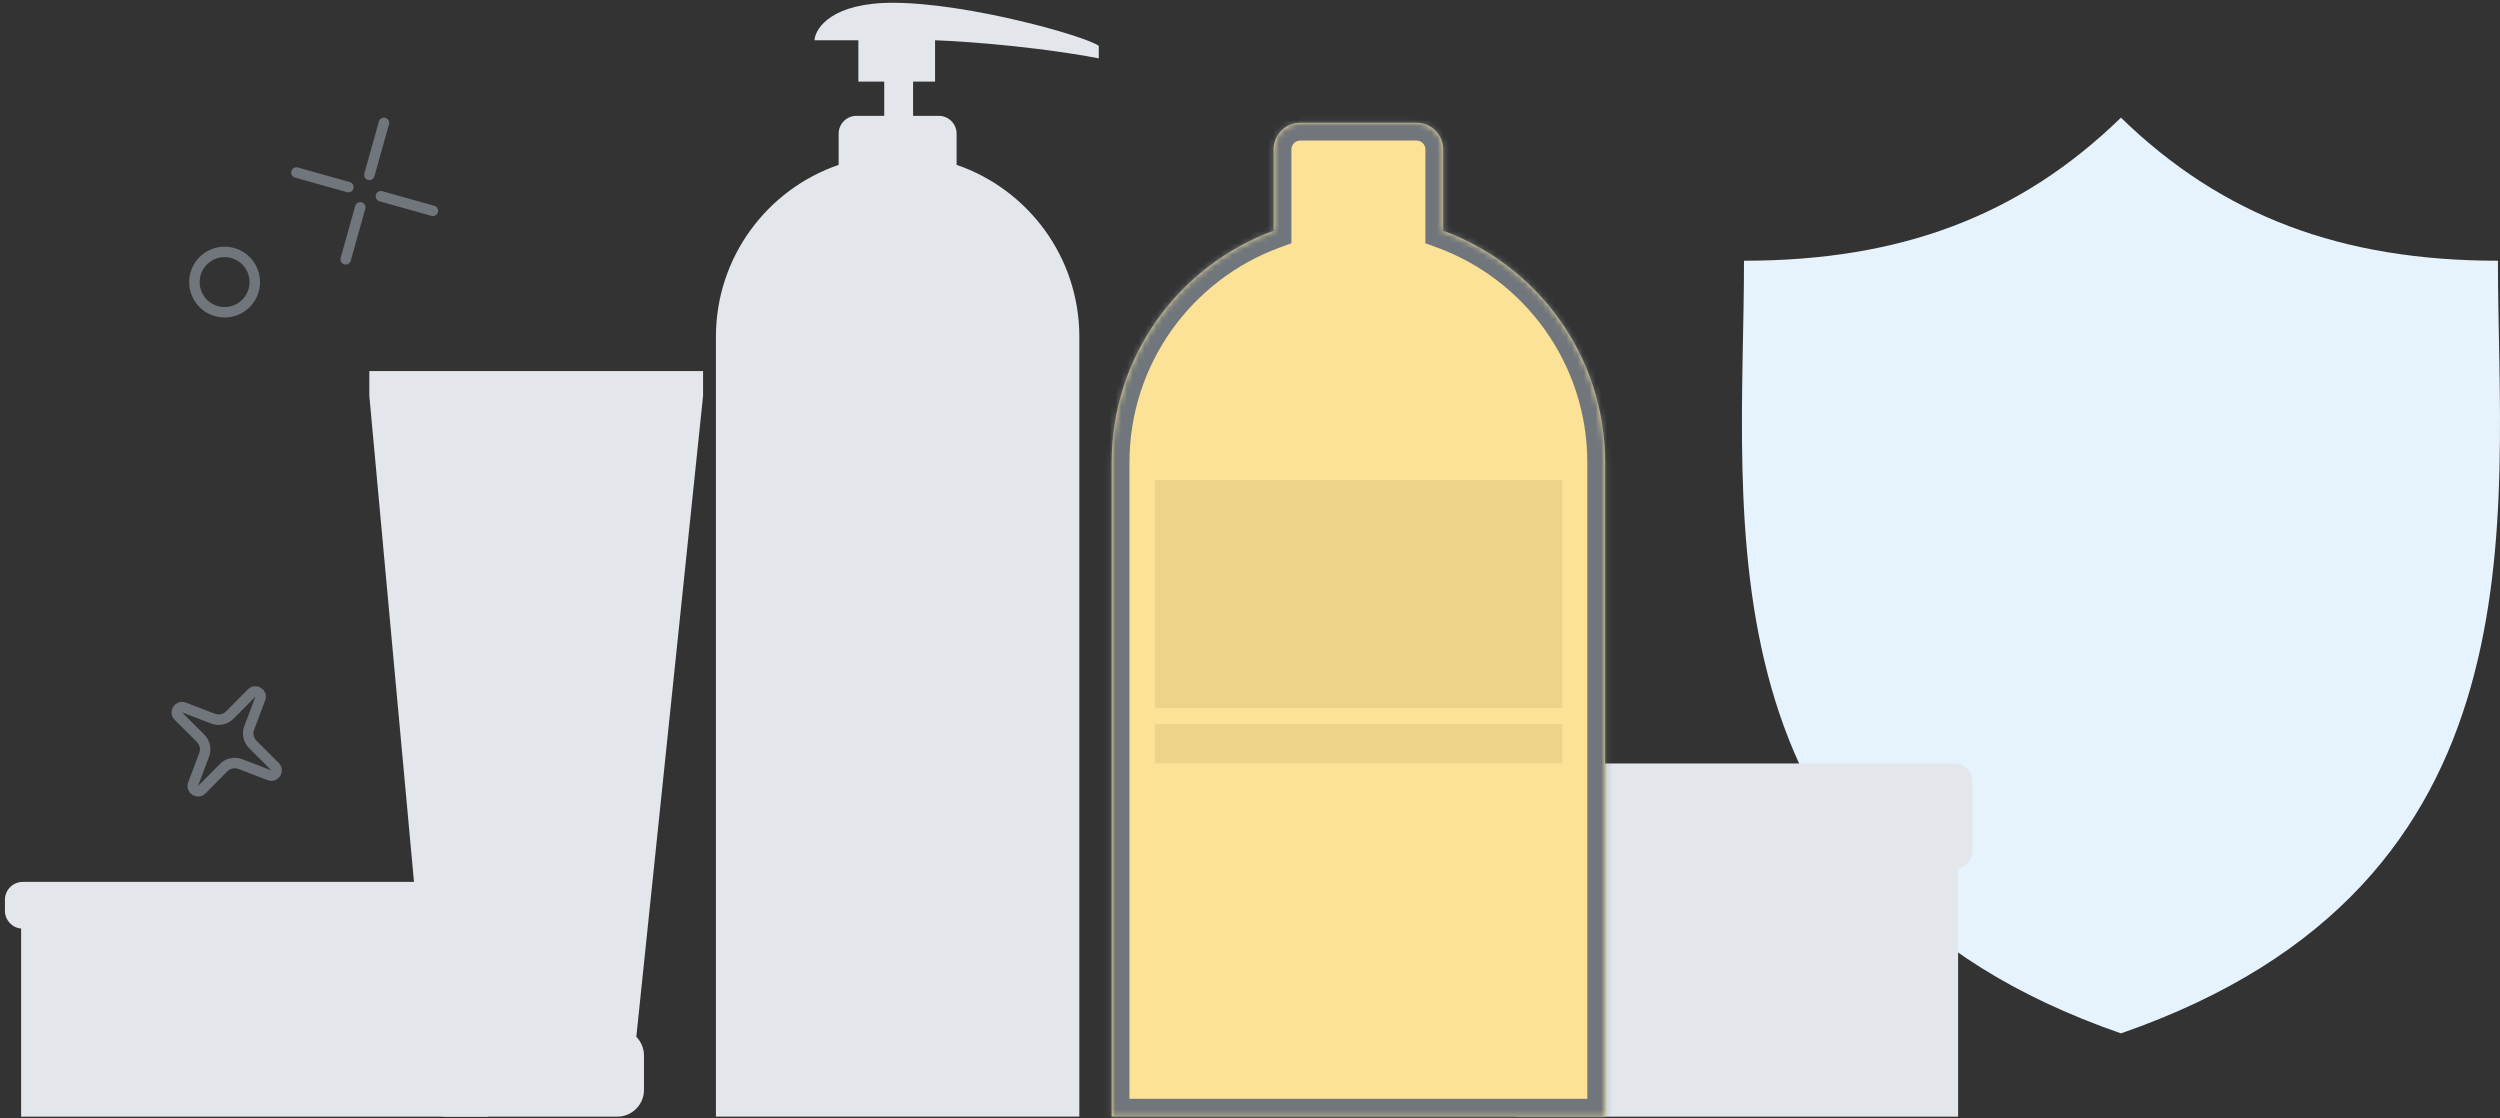 <svg width="427" height="191" viewBox="0 0 427 191" fill="none" xmlns="http://www.w3.org/2000/svg"><rect x="0" y="0" width="427" height="191" fill="#333333" stroke="none"/><path d="M426.646 44.532C399.972 44.532 379.538 36.907 362.258 20.094C344.98 36.907 324.547 44.532 297.876 44.532C297.876 88.312 288.821 151.032 362.258 176.5C435.7 151.031 426.646 88.312 426.646 44.532Z" fill="#E6F2FC"/><path fill-rule="evenodd" clip-rule="evenodd" d="M63.081 63.376H120.084V67.606L108.683 177.089C109.492 177.913 109.991 179.043 109.991 180.29V186.155C109.991 188.679 107.946 190.724 105.423 190.724H76.317C73.794 190.724 71.748 188.679 71.748 186.155V180.29C71.748 179.004 72.279 177.843 73.133 177.013L63.081 67.606V63.376Z" fill="#E3E7EC"/><path fill-rule="evenodd" clip-rule="evenodd" d="M151.025 13.938V19.787H146.287C144.605 19.787 143.241 21.15 143.241 22.832V28.159C131.046 32.342 122.281 43.908 122.281 57.521V190.718H184.349V57.521C184.349 43.907 175.583 32.341 163.387 28.158V22.832C163.387 21.15 162.023 19.787 160.341 19.787H155.955V13.938H159.708V6.876C172.305 7.404 183.598 9.158 187.67 9.968V7.834C185.536 6.215 165.668 0.549 152.643 0.476C142.224 0.417 139.275 4.718 139.104 6.876H146.609V13.938H151.025Z" fill="#E3E7EC"/><path fill-rule="evenodd" clip-rule="evenodd" d="M259.556 130.395C257.874 130.395 256.51 131.758 256.51 133.441V145.366C256.51 146.836 257.552 148.063 258.938 148.349V190.725H334.444V148.349C335.83 148.063 336.872 146.836 336.872 145.366V133.441C336.872 131.758 335.509 130.395 333.826 130.395H259.556Z" fill="#E3E7EC"/><path fill-rule="evenodd" clip-rule="evenodd" d="M3.889 150.628C2.206 150.628 0.843 151.992 0.843 153.674V155.565C0.843 157.152 2.056 158.455 3.606 158.598V190.728H83.371V158.598C84.921 158.456 86.134 157.152 86.134 155.565V153.674C86.134 151.992 84.771 150.628 83.088 150.628H3.889Z" fill="#E3E7EC"/><path fill-rule="evenodd" clip-rule="evenodd" d="M73.694 36.87C74.169 37.003 74.663 36.726 74.796 36.251C74.929 35.775 74.652 35.282 74.177 35.148L65.299 32.658C64.823 32.525 64.33 32.802 64.197 33.277C64.063 33.752 64.341 34.246 64.816 34.379L73.694 36.87ZM58.183 44.052C58.049 44.527 58.327 45.02 58.802 45.154C59.277 45.287 59.771 45.01 59.904 44.535L62.395 35.657C62.528 35.181 62.251 34.688 61.775 34.554C61.3 34.421 60.807 34.698 60.673 35.174L58.183 44.052ZM60.372 32.203C60.239 32.678 59.745 32.955 59.27 32.822L50.392 30.332C49.916 30.198 49.639 29.705 49.773 29.229C49.906 28.754 50.399 28.477 50.875 28.61L59.753 31.101C60.228 31.234 60.505 31.727 60.372 32.203ZM62.229 29.624C62.095 30.1 62.373 30.593 62.848 30.727C63.323 30.86 63.817 30.583 63.95 30.107L66.441 21.229C66.574 20.754 66.296 20.261 65.821 20.127C65.346 19.994 64.852 20.271 64.719 20.747L62.229 29.624Z" fill="#70767B"/><path d="M46.029 132.416C46.931 132.762 47.664 131.634 46.98 130.951L43.184 127.16C42.436 126.414 42.195 125.3 42.568 124.314L44.461 119.309C44.802 118.407 43.667 117.677 42.988 118.361L39.246 122.133C38.498 122.887 37.374 123.127 36.38 122.745L31.408 120.835C30.506 120.489 29.773 121.617 30.457 122.3L34.253 126.091C35.001 126.837 35.242 127.951 34.869 128.937L32.976 133.942C32.635 134.844 33.77 135.574 34.449 134.89L38.191 131.118C38.939 130.364 40.063 130.124 41.057 130.506L46.029 132.416Z" stroke="#70767B" stroke-width="1.788"/><circle cx="38.362" cy="48.18" r="5.156" transform="rotate(90 38.362 48.18)" stroke="#70767B" stroke-width="1.788"/><mask id="path-9-inside-1_13000_13749" fill="#fff"><path fill-rule="evenodd" clip-rule="evenodd" d="M222.093 20.958C219.57 20.958 217.525 23.003 217.525 25.527V39.419C201.385 45.328 189.867 60.823 189.867 79.009V190.72H274.16V79.009C274.16 60.824 262.642 45.328 246.504 39.42V25.527C246.504 23.003 244.458 20.958 241.935 20.958H222.093Z"/></mask><path fill-rule="evenodd" clip-rule="evenodd" d="M222.093 20.958C219.57 20.958 217.525 23.003 217.525 25.527V39.419C201.385 45.328 189.867 60.823 189.867 79.009V190.72H274.16V79.009C274.16 60.824 262.642 45.328 246.504 39.42V25.527C246.504 23.003 244.458 20.958 241.935 20.958H222.093Z" fill="#FCE297"/><path d="M217.525 39.419L218.572 42.28L220.57 41.548V39.419H217.525ZM189.867 190.72H186.821V193.766H189.867V190.72ZM274.16 190.72V193.766H277.206V190.72H274.16ZM246.504 39.42H243.458V41.548L245.456 42.28L246.504 39.42ZM220.57 25.527C220.57 24.686 221.252 24.004 222.093 24.004V17.912C217.888 17.912 214.479 21.321 214.479 25.527H220.57ZM220.57 39.419V25.527H214.479V39.419H220.57ZM192.913 79.009C192.913 62.142 203.594 47.763 218.572 42.28L216.477 36.559C199.176 42.893 186.821 59.504 186.821 79.009H192.913ZM192.913 190.72V79.009H186.821V190.72H192.913ZM274.16 187.674H189.867V193.766H274.16V187.674ZM271.114 79.009V190.72H277.206V79.009H271.114ZM245.456 42.28C260.433 47.763 271.114 62.143 271.114 79.009H277.206C277.206 59.505 264.851 42.894 247.551 36.56L245.456 42.28ZM243.458 25.527V39.42H249.549V25.527H243.458ZM241.935 24.004C242.776 24.004 243.458 24.686 243.458 25.527H249.549C249.549 21.321 246.14 17.912 241.935 17.912V24.004ZM222.093 24.004H241.935V17.912H222.093V24.004Z" fill="#70767B" mask="url(#path-9-inside-1_13000_13749)"/><path fill="#EDD389" d="M197.255 81.993H266.834V120.952H197.255z"/><path fill="#EDD389" d="M197.255 123.668H266.834V130.394H197.255z"/></svg>